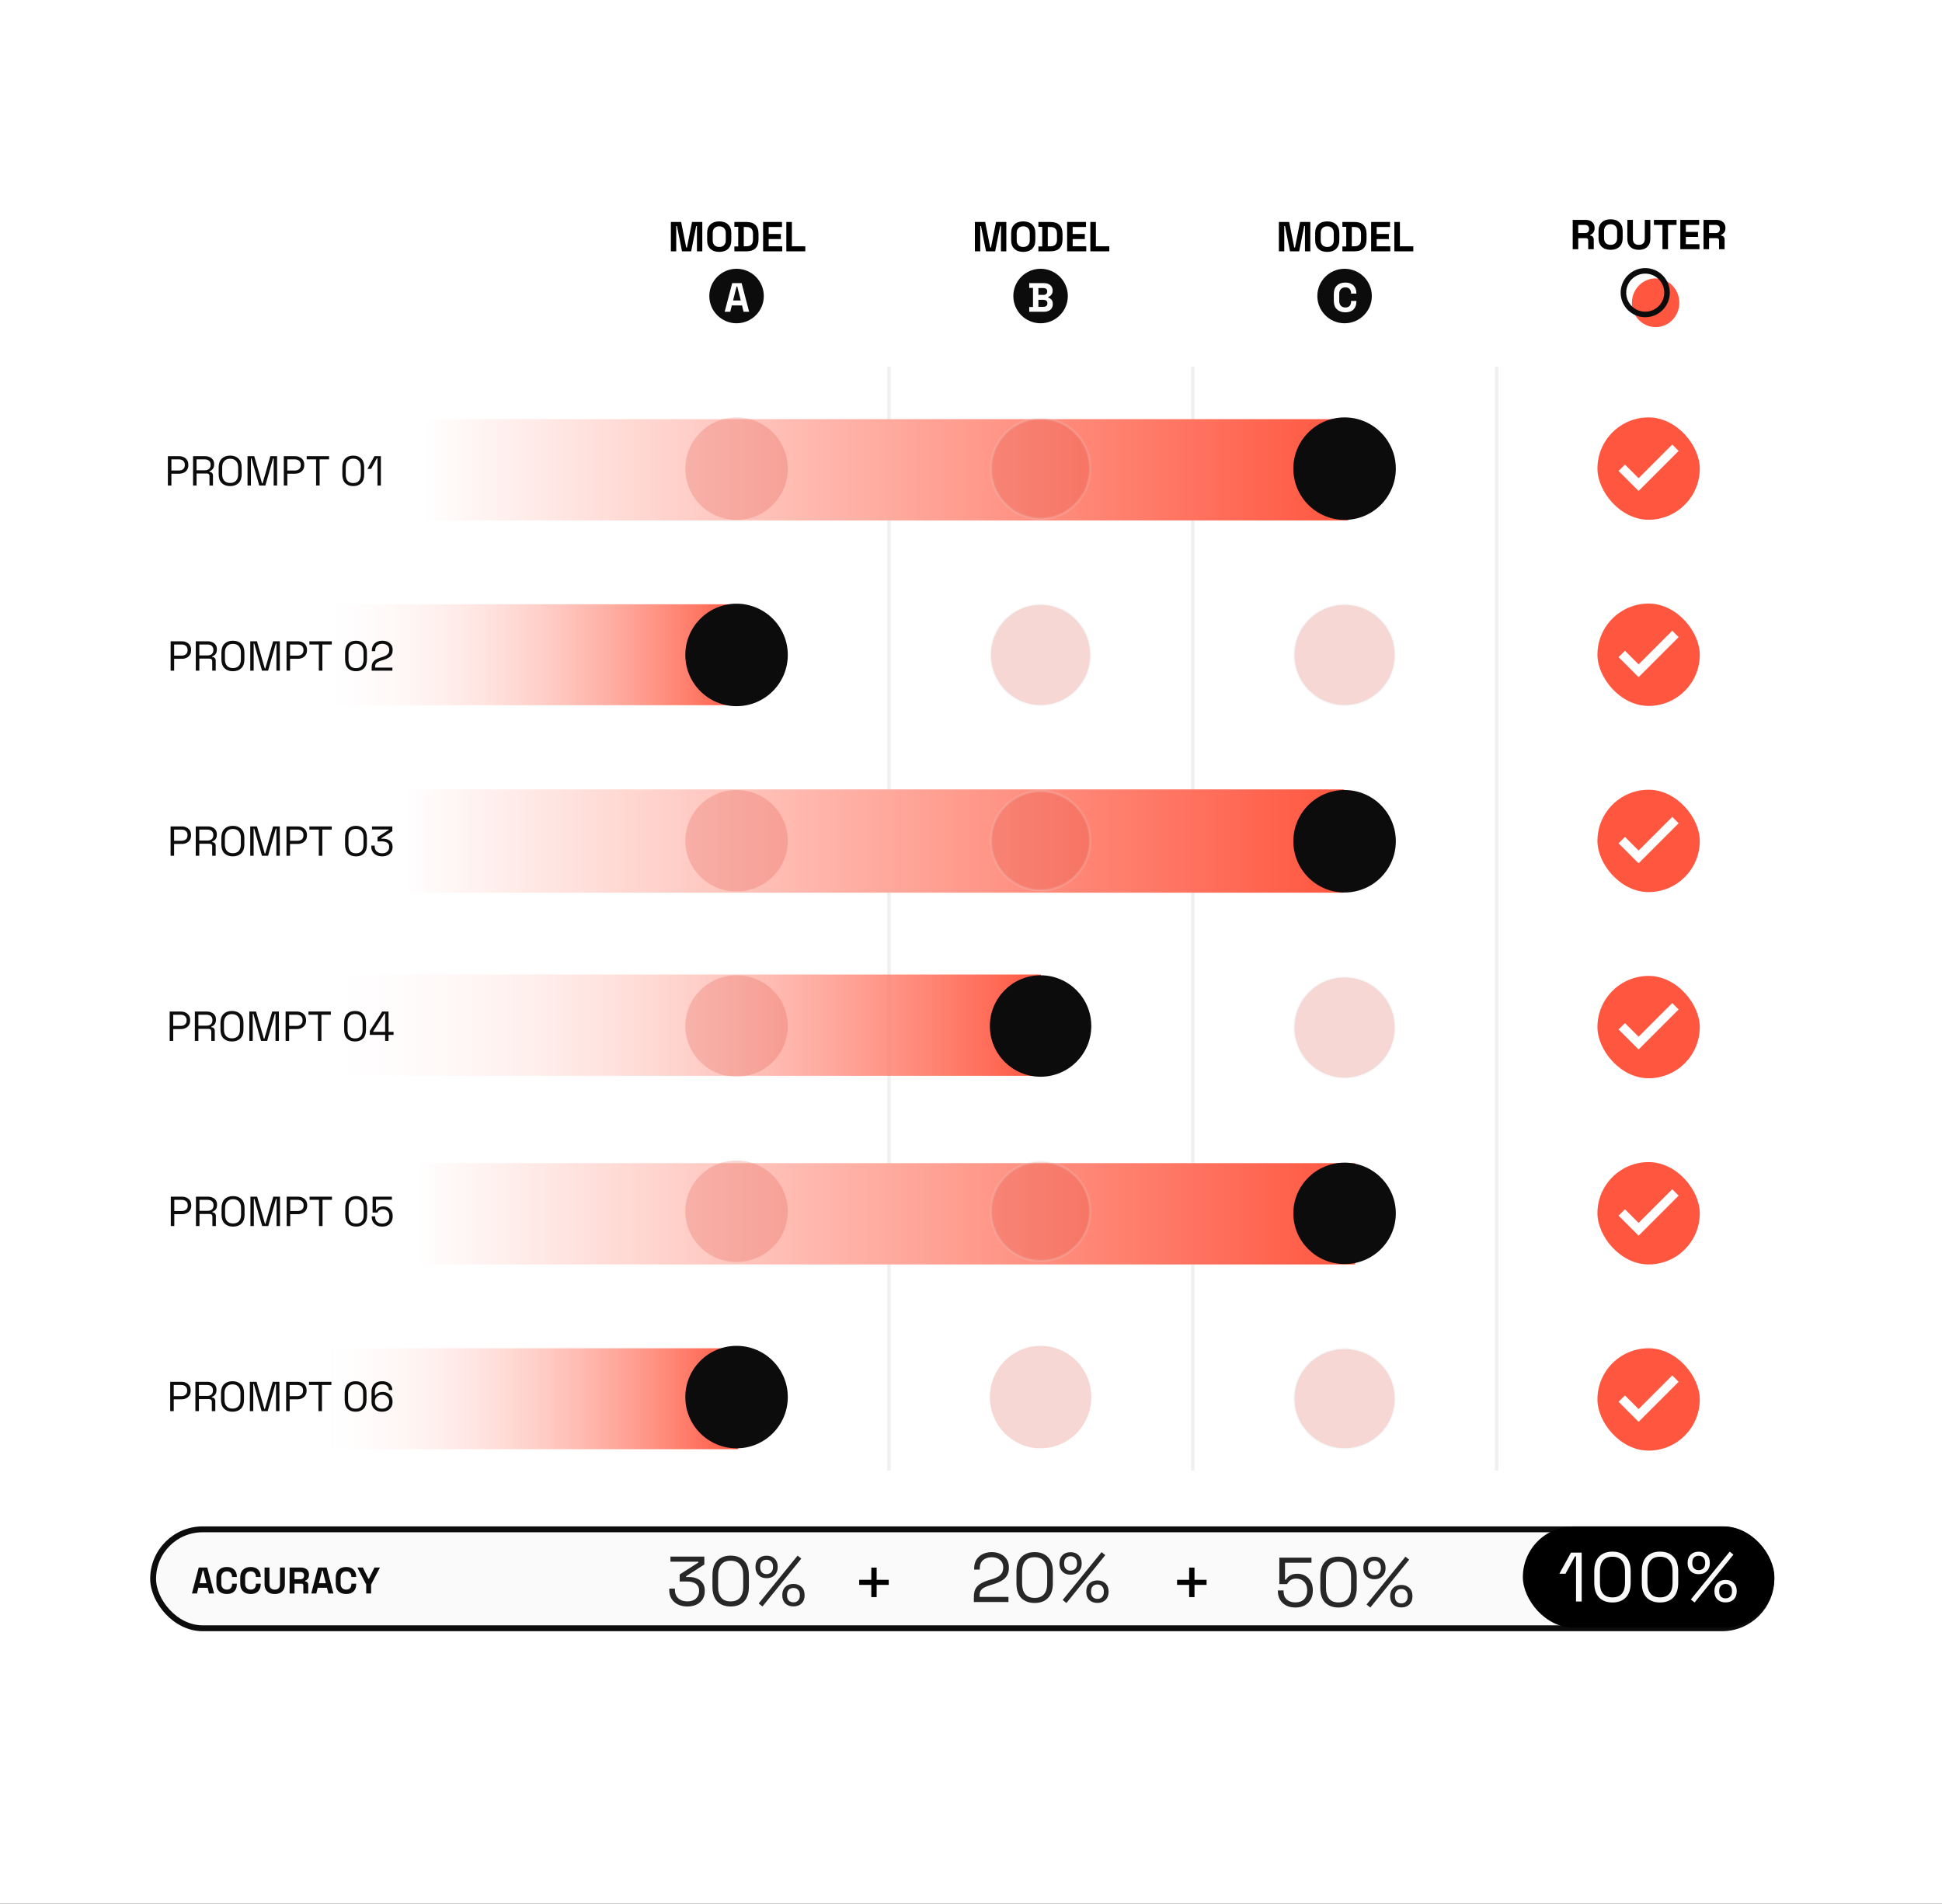<svg width="556" height="545" viewBox="0 0 556 545" fill="none" xmlns="http://www.w3.org/2000/svg">
<rect x="0" y="0" width="556" height="545" fill="#333333" stroke="none"/>
<g clip-path="url(#clip0_246_4754)">
<rect width="556" height="545" fill="white"/>
<line x1="254.5" y1="105" x2="254.5" y2="421" stroke="#F0F0F0"/>
<line x1="341.5" y1="105" x2="341.5" y2="421" stroke="#F0F0F0"/>
<line x1="428.5" y1="105" x2="428.5" y2="421" stroke="#F0F0F0"/>
<rect x="43.84" y="437.84" width="463.32" height="28.32" rx="14.16" fill="#FAFAFA"/>
<rect x="43.84" y="437.84" width="463.32" height="28.32" rx="14.16" stroke="#0C0C0C" stroke-width="1.68"/>
<path d="M54.949 456.2L56.902 448.77L59.343 448.77L61.297 456.2L59.853 456.2L59.45 454.565L56.796 454.565L56.392 456.2L54.949 456.2ZM57.125 453.27L59.12 453.27L58.218 449.651L58.027 449.651L57.125 453.27ZM64.947 456.349C64.028 456.349 63.298 456.094 62.761 455.585C62.223 455.068 61.954 454.332 61.954 453.377L61.954 451.593C61.954 450.638 62.223 449.905 62.761 449.396C63.298 448.879 64.028 448.621 64.947 448.621C65.86 448.621 66.564 448.872 67.06 449.375C67.562 449.87 67.814 450.553 67.814 451.423L67.814 451.487L66.434 451.487L66.434 451.381C66.434 450.942 66.31 450.581 66.062 450.298C65.821 450.015 65.45 449.874 64.947 449.874C64.452 449.874 64.063 450.026 63.78 450.33C63.497 450.634 63.355 451.048 63.355 451.572L63.355 453.398C63.355 453.914 63.497 454.328 63.78 454.64C64.063 454.944 64.452 455.096 64.947 455.096C65.45 455.096 65.821 454.955 66.062 454.672C66.31 454.381 66.434 454.021 66.434 453.589L66.434 453.398L67.814 453.398L67.814 453.546C67.814 454.417 67.562 455.103 67.06 455.606C66.564 456.101 65.86 456.349 64.947 456.349ZM71.779 456.349C70.859 456.349 70.13 456.094 69.592 455.585C69.054 455.068 68.785 454.332 68.785 453.377L68.785 451.593C68.785 450.638 69.054 449.905 69.592 449.396C70.13 448.879 70.859 448.621 71.779 448.621C72.692 448.621 73.396 448.872 73.891 449.375C74.394 449.87 74.645 450.553 74.645 451.423L74.645 451.487L73.265 451.487L73.265 451.381C73.265 450.942 73.141 450.581 72.894 450.298C72.653 450.015 72.281 449.874 71.779 449.874C71.284 449.874 70.894 450.026 70.611 450.33C70.328 450.634 70.187 451.048 70.187 451.572L70.187 453.398C70.187 453.914 70.328 454.328 70.611 454.64C70.894 454.944 71.284 455.096 71.779 455.096C72.281 455.096 72.653 454.955 72.894 454.672C73.141 454.381 73.265 454.021 73.265 453.589L73.265 453.398L74.645 453.398L74.645 453.546C74.645 454.417 74.394 455.103 73.891 455.606C73.396 456.101 72.692 456.349 71.779 456.349ZM78.653 456.349C78.044 456.349 77.521 456.239 77.082 456.02C76.65 455.793 76.317 455.475 76.084 455.064C75.858 454.647 75.744 454.155 75.744 453.589L75.744 448.77L77.145 448.77L77.145 453.631C77.145 454.084 77.273 454.442 77.528 454.703C77.79 454.965 78.165 455.096 78.653 455.096C79.141 455.096 79.513 454.965 79.767 454.703C80.029 454.442 80.16 454.084 80.16 453.631L80.16 448.77L81.561 448.77L81.561 453.589C81.561 454.155 81.445 454.647 81.211 455.064C80.985 455.475 80.652 455.793 80.213 456.02C79.782 456.239 79.261 456.349 78.653 456.349ZM82.919 456.2L82.919 448.77L86.146 448.77C86.613 448.77 87.02 448.851 87.367 449.014C87.713 449.176 87.982 449.406 88.173 449.704C88.365 450.001 88.46 450.351 88.46 450.755L88.46 450.882C88.46 451.328 88.354 451.689 88.142 451.965C87.929 452.241 87.667 452.442 87.356 452.57L87.356 452.761C87.639 452.775 87.859 452.874 88.014 453.058C88.17 453.235 88.248 453.472 88.248 453.769L88.248 456.2L86.847 456.2L86.847 453.971C86.847 453.801 86.8 453.663 86.709 453.557C86.624 453.451 86.478 453.398 86.273 453.398L84.32 453.398L84.32 456.2L82.919 456.2ZM84.32 452.124L85.997 452.124C86.33 452.124 86.588 452.035 86.772 451.859C86.963 451.675 87.059 451.434 87.059 451.137L87.059 451.031C87.059 450.733 86.967 450.496 86.783 450.319C86.599 450.135 86.337 450.043 85.997 450.043L84.32 450.043L84.32 452.124ZM89.116 456.2L91.07 448.77L93.511 448.77L95.464 456.2L94.021 456.2L93.617 454.565L90.963 454.565L90.56 456.2L89.116 456.2ZM91.293 453.27L93.288 453.27L92.386 449.651L92.195 449.651L91.293 453.27ZM99.115 456.349C98.195 456.349 97.466 456.094 96.928 455.585C96.391 455.068 96.122 454.332 96.122 453.377L96.122 451.593C96.122 450.638 96.391 449.905 96.928 449.396C97.466 448.879 98.195 448.621 99.115 448.621C100.028 448.621 100.732 448.872 101.228 449.375C101.73 449.87 101.981 450.553 101.981 451.423L101.981 451.487L100.601 451.487L100.601 451.381C100.601 450.942 100.478 450.581 100.23 450.298C99.989 450.015 99.618 449.874 99.115 449.874C98.62 449.874 98.231 450.026 97.948 450.33C97.665 450.634 97.523 451.048 97.523 451.572L97.523 453.398C97.523 453.914 97.665 454.328 97.948 454.64C98.231 454.944 98.62 455.096 99.115 455.096C99.618 455.096 99.989 454.955 100.23 454.672C100.478 454.381 100.601 454.021 100.601 453.589L100.601 453.398L101.981 453.398L101.981 453.546C101.981 454.417 101.73 455.103 101.228 455.606C100.732 456.101 100.028 456.349 99.115 456.349ZM104.847 456.2L104.847 453.642L102.321 448.77L103.881 448.77L105.452 451.954L105.643 451.954L107.214 448.77L108.775 448.77L106.248 453.642L106.248 456.2L104.847 456.2Z" fill="#0C0C0C"/>
<rect x="121" y="149" width="29" height="265" transform="rotate(-90 121 149)" fill="url(#paint0_linear_246_4754)"/>
<rect x="88" y="201.896" width="28.896" height="124.992" transform="rotate(-90 88 201.896)" fill="url(#paint1_linear_246_4754)"/>
<rect x="116" y="255.568" width="29.568" height="268.8" transform="rotate(-90 116 255.568)" fill="url(#paint2_linear_246_4754)"/>
<rect x="86" y="308" width="29" height="212" transform="rotate(-90 86 308)" fill="url(#paint3_linear_246_4754)"/>
<rect x="119" y="362" width="29" height="269" transform="rotate(-90 119 362)" fill="url(#paint4_linear_246_4754)"/>
<rect x="87" y="414.896" width="28.896" height="124.32" transform="rotate(-90 87 414.896)" fill="url(#paint5_linear_246_4754)"/>
<path d="M450.273 71.35V62.95H453.921C454.449 62.95 454.909 63.042 455.301 63.226C455.693 63.41 455.997 63.67 456.213 64.006C456.429 64.342 456.537 64.738 456.537 65.194V65.338C456.537 65.842 456.417 66.25 456.177 66.562C455.937 66.874 455.641 67.102 455.289 67.246V67.462C455.609 67.478 455.857 67.59 456.033 67.798C456.209 67.998 456.297 68.266 456.297 68.602V71.35H454.713V68.83C454.713 68.638 454.661 68.482 454.557 68.362C454.461 68.242 454.297 68.182 454.065 68.182H451.857V71.35H450.273ZM451.857 66.742H453.753C454.129 66.742 454.421 66.642 454.629 66.442C454.845 66.234 454.953 65.962 454.953 65.626V65.506C454.953 65.17 454.849 64.902 454.641 64.702C454.433 64.494 454.137 64.39 453.753 64.39H451.857V66.742ZM461.119 71.518C460.063 71.518 459.223 71.23 458.599 70.654C457.975 70.07 457.663 69.238 457.663 68.158V66.142C457.663 65.062 457.975 64.234 458.599 63.658C459.223 63.074 460.063 62.782 461.119 62.782C462.175 62.782 463.015 63.074 463.639 63.658C464.263 64.234 464.575 65.062 464.575 66.142V68.158C464.575 69.238 464.263 70.07 463.639 70.654C463.015 71.23 462.175 71.518 461.119 71.518ZM461.119 70.102C461.711 70.102 462.171 69.93 462.499 69.586C462.827 69.242 462.991 68.782 462.991 68.206V66.094C462.991 65.518 462.827 65.058 462.499 64.714C462.171 64.37 461.711 64.198 461.119 64.198C460.535 64.198 460.075 64.37 459.739 64.714C459.411 65.058 459.247 65.518 459.247 66.094V68.206C459.247 68.782 459.411 69.242 459.739 69.586C460.075 69.93 460.535 70.102 461.119 70.102ZM469.205 71.518C468.517 71.518 467.925 71.394 467.429 71.146C466.941 70.89 466.565 70.53 466.301 70.066C466.045 69.594 465.917 69.038 465.917 68.398V62.95H467.501V68.446C467.501 68.958 467.645 69.362 467.933 69.658C468.229 69.954 468.653 70.102 469.205 70.102C469.757 70.102 470.177 69.954 470.465 69.658C470.761 69.362 470.909 68.958 470.909 68.446V62.95H472.493V68.398C472.493 69.038 472.361 69.594 472.097 70.066C471.841 70.53 471.465 70.89 470.969 71.146C470.481 71.394 469.893 71.518 469.205 71.518ZM475.971 71.35V64.39H473.523V62.95H480.003V64.39H477.555V71.35H475.971ZM481.082 71.35V62.95H486.482V64.39H482.666V66.394H486.146V67.834H482.666V69.91H486.554V71.35H481.082ZM487.727 71.35V62.95H491.375C491.903 62.95 492.363 63.042 492.755 63.226C493.147 63.41 493.451 63.67 493.667 64.006C493.883 64.342 493.991 64.738 493.991 65.194V65.338C493.991 65.842 493.871 66.25 493.631 66.562C493.391 66.874 493.095 67.102 492.743 67.246V67.462C493.063 67.478 493.311 67.59 493.487 67.798C493.663 67.998 493.751 68.266 493.751 68.602V71.35H492.167V68.83C492.167 68.638 492.115 68.482 492.011 68.362C491.915 68.242 491.751 68.182 491.519 68.182H489.311V71.35H487.727ZM489.311 66.742H491.207C491.583 66.742 491.875 66.642 492.083 66.442C492.299 66.234 492.407 65.962 492.407 65.626V65.506C492.407 65.17 492.303 64.902 492.095 64.702C491.887 64.494 491.591 64.39 491.207 64.39H489.311V66.742Z" fill="black"/>
<ellipse cx="474.01" cy="86.681" rx="6.788" ry="6.974" fill="#FF563F"/>
<path fill-rule="evenodd" clip-rule="evenodd" d="M467.181 87.638C469.309 89.766 472.759 89.766 474.887 87.638C477.015 85.51 477.015 82.06 474.887 79.932C472.759 77.804 469.309 77.804 467.181 79.932C465.053 82.06 465.053 85.51 467.181 87.638ZM476.008 88.759C473.261 91.507 468.807 91.507 466.059 88.759C463.312 86.012 463.312 81.558 466.059 78.811C468.807 76.063 473.261 76.063 476.008 78.811C478.756 81.558 478.756 86.012 476.008 88.759Z" fill="#0C0C0C"/>
<rect x="457.349" y="119.5" width="29.3" height="29.3" rx="14.65" fill="#FF563F"/>
<path d="M469.133 140.563L463.4 134.831L465.227 133.004L469.133 136.909L478.771 127.271L480.598 129.098L469.133 140.563Z" fill="white"/>
<rect x="457.349" y="172.8" width="29.3" height="29.3" rx="14.65" fill="#FF563F"/>
<path d="M469.133 193.863L463.4 188.131L465.227 186.303L469.133 190.209L478.771 180.571L480.598 182.398L469.133 193.863Z" fill="white"/>
<rect x="457.349" y="226.1" width="29.3" height="29.3" rx="14.65" fill="#FF563F"/>
<path d="M469.133 247.164L463.4 241.431L465.227 239.604L469.133 243.509L478.771 233.871L480.598 235.698L469.133 247.164Z" fill="white"/>
<rect x="457.349" y="279.4" width="29.3" height="29.3" rx="14.65" fill="#FF563F"/>
<path d="M469.133 300.463L463.4 294.731L465.227 292.904L469.133 296.809L478.771 287.171L480.598 288.998L469.133 300.463Z" fill="white"/>
<rect x="457.349" y="332.7" width="29.3" height="29.3" rx="14.65" fill="#FF563F"/>
<path d="M469.133 353.764L463.4 348.031L465.227 346.204L469.133 350.109L478.771 340.471L480.598 342.298L469.133 353.764Z" fill="white"/>
<rect x="457.349" y="386" width="29.3" height="29.3" rx="14.65" fill="#FF563F"/>
<path d="M469.133 407.063L463.4 401.331L465.227 399.504L469.133 403.409L478.771 393.771L480.598 395.598L469.133 407.063Z" fill="white"/>
<rect x="436" y="437" width="72" height="29" rx="14.5" fill="black"/>
<path d="M451.223 458.5V445.58H450.923L448.203 450.56H446.443L449.783 444.5H452.843V458.5H451.223ZM461.643 458.78C460.056 458.78 458.789 458.313 457.843 457.38C456.909 456.433 456.443 455.02 456.443 453.14V449.86C456.443 447.993 456.909 446.586 457.843 445.64C458.789 444.693 460.056 444.22 461.643 444.22C463.243 444.22 464.509 444.693 465.443 445.64C466.389 446.586 466.863 447.993 466.863 449.86V453.14C466.863 455.02 466.389 456.433 465.443 457.38C464.509 458.313 463.243 458.78 461.643 458.78ZM461.643 457.32C462.843 457.32 463.743 456.96 464.343 456.24C464.943 455.52 465.243 454.513 465.243 453.22V449.76C465.243 448.466 464.936 447.466 464.323 446.76C463.709 446.04 462.816 445.68 461.643 445.68C460.469 445.68 459.576 446.04 458.963 446.76C458.363 447.48 458.063 448.48 458.063 449.76V453.22C458.063 454.526 458.363 455.54 458.963 456.26C459.563 456.966 460.456 457.32 461.643 457.32ZM475.255 458.78C473.668 458.78 472.402 458.313 471.455 457.38C470.522 456.433 470.055 455.02 470.055 453.14V449.86C470.055 447.993 470.522 446.586 471.455 445.64C472.402 444.693 473.668 444.22 475.255 444.22C476.855 444.22 478.122 444.693 479.055 445.64C480.002 446.586 480.475 447.993 480.475 449.86V453.14C480.475 455.02 480.002 456.433 479.055 457.38C478.122 458.313 476.855 458.78 475.255 458.78ZM475.255 457.32C476.455 457.32 477.355 456.96 477.955 456.24C478.555 455.52 478.855 454.513 478.855 453.22V449.76C478.855 448.466 478.548 447.466 477.935 446.76C477.322 446.04 476.428 445.68 475.255 445.68C474.082 445.68 473.188 446.04 472.575 446.76C471.975 447.48 471.675 448.48 471.675 449.76V453.22C471.675 454.526 471.975 455.54 472.575 456.26C473.175 456.966 474.068 457.32 475.255 457.32ZM485.168 458.78L484.088 457.92L495.228 444.22L496.288 445.08L485.168 458.78ZM494.048 458.76C493.074 458.76 492.294 458.48 491.708 457.92C491.134 457.346 490.848 456.573 490.848 455.6V455.48C490.848 454.506 491.134 453.74 491.708 453.18C492.294 452.606 493.074 452.32 494.048 452.32C494.994 452.32 495.761 452.606 496.348 453.18C496.934 453.74 497.228 454.506 497.228 455.48V455.6C497.228 456.573 496.934 457.346 496.348 457.92C495.774 458.48 495.008 458.76 494.048 458.76ZM494.048 457.6C494.608 457.6 495.048 457.42 495.368 457.06C495.701 456.7 495.868 456.233 495.868 455.66V455.42C495.868 454.833 495.701 454.366 495.368 454.02C495.048 453.66 494.608 453.48 494.048 453.48C493.474 453.48 493.021 453.66 492.688 454.02C492.368 454.366 492.208 454.833 492.208 455.42V455.66C492.208 456.233 492.368 456.7 492.688 457.06C493.021 457.42 493.474 457.6 494.048 457.6ZM486.348 450.68C485.374 450.68 484.601 450.393 484.028 449.82C483.454 449.246 483.168 448.48 483.168 447.52V447.4C483.168 446.426 483.454 445.66 484.028 445.1C484.601 444.526 485.374 444.24 486.348 444.24C487.308 444.24 488.074 444.526 488.648 445.1C489.234 445.66 489.528 446.426 489.528 447.4V447.52C489.528 448.48 489.234 449.246 488.648 449.82C488.074 450.393 487.308 450.68 486.348 450.68ZM486.348 449.52C486.908 449.52 487.354 449.34 487.688 448.98C488.021 448.62 488.188 448.153 488.188 447.58V447.34C488.188 446.753 488.021 446.286 487.688 445.94C487.354 445.58 486.908 445.4 486.348 445.4C485.774 445.4 485.321 445.58 484.988 445.94C484.668 446.286 484.508 446.753 484.508 447.34V447.58C484.508 448.153 484.668 448.62 484.988 448.98C485.321 449.34 485.774 449.52 486.348 449.52Z" fill="#FAFAFA"/>
<path d="M366.151 71.95V63.55H369.091L370.543 70.87H370.759L372.211 63.55H375.151V71.95H373.615V64.714H373.399L371.959 71.95H369.343L367.903 64.714H367.687V71.95H366.151ZM379.997 72.118C378.941 72.118 378.101 71.83 377.477 71.254C376.853 70.67 376.541 69.838 376.541 68.758V66.742C376.541 65.662 376.853 64.834 377.477 64.258C378.101 63.674 378.941 63.382 379.997 63.382C381.053 63.382 381.893 63.674 382.517 64.258C383.141 64.834 383.453 65.662 383.453 66.742V68.758C383.453 69.838 383.141 70.67 382.517 71.254C381.893 71.83 381.053 72.118 379.997 72.118ZM379.997 70.702C380.589 70.702 381.049 70.53 381.377 70.186C381.705 69.842 381.869 69.382 381.869 68.806V66.694C381.869 66.118 381.705 65.658 381.377 65.314C381.049 64.97 380.589 64.798 379.997 64.798C379.413 64.798 378.953 64.97 378.617 65.314C378.289 65.658 378.125 66.118 378.125 66.694V68.806C378.125 69.382 378.289 69.842 378.617 70.186C378.953 70.53 379.413 70.702 379.997 70.702ZM384.333 71.95V70.558H385.437V64.942H384.333V63.55H387.789C388.917 63.55 389.773 63.838 390.357 64.414C390.949 64.982 391.245 65.83 391.245 66.958V68.542C391.245 69.67 390.949 70.522 390.357 71.098C389.773 71.666 388.917 71.95 387.789 71.95H384.333ZM387.021 70.51H387.813C388.453 70.51 388.921 70.342 389.217 70.006C389.513 69.67 389.661 69.198 389.661 68.59V66.91C389.661 66.294 389.513 65.822 389.217 65.494C388.921 65.158 388.453 64.99 387.813 64.99H387.021V70.51ZM392.565 71.95V63.55H397.965V64.99H394.149V66.994H397.629V68.434H394.149V70.51H398.037V71.95H392.565ZM399.21 71.95V63.55H400.794V70.51H404.634V71.95H399.21Z" fill="black"/>
<circle cx="384.959" cy="84.75" r="7.8" fill="#0C0C0C"/>
<path d="M385.179 89.414C384.165 89.414 383.361 89.133 382.768 88.571C382.176 88.002 381.879 87.191 381.879 86.138V84.172C381.879 83.119 382.176 82.312 382.768 81.75C383.361 81.181 384.165 80.896 385.179 80.896C386.185 80.896 386.961 81.173 387.507 81.727C388.061 82.273 388.338 83.026 388.338 83.985V84.055H386.817V83.938C386.817 83.455 386.68 83.057 386.407 82.745C386.142 82.433 385.732 82.277 385.179 82.277C384.633 82.277 384.204 82.445 383.892 82.78C383.58 83.115 383.424 83.572 383.424 84.149V86.161C383.424 86.731 383.58 87.187 383.892 87.53C384.204 87.865 384.633 88.033 385.179 88.033C385.732 88.033 386.142 87.877 386.407 87.565C386.68 87.245 386.817 86.848 386.817 86.372V86.161H388.338V86.325C388.338 87.284 388.061 88.041 387.507 88.595C386.961 89.141 386.185 89.414 385.179 89.414Z" fill="white"/>
<circle cx="384.959" cy="134.169" r="14.669" transform="rotate(90 384.959 134.169)" fill="#0C0C0C"/>
<circle opacity="0.2" cx="384.959" cy="187.508" r="14.333" transform="rotate(90 384.959 187.508)" fill="#D93A2B" stroke="#E5DFDF" stroke-width="0.672"/>
<circle cx="384.959" cy="240.847" r="14.669" transform="rotate(90 384.959 240.847)" fill="#0C0C0C"/>
<circle opacity="0.2" cx="384.959" cy="294.186" r="14.333" transform="rotate(90 384.959 294.186)" fill="#D93A2B" stroke="#E5DFDF" stroke-width="0.672"/>
<ellipse cx="384.959" cy="347.377" rx="14.521" ry="14.669" transform="rotate(90 384.959 347.377)" fill="#0C0C0C"/>
<path opacity="0.2" d="M399.292 400.419C399.292 408.25 392.879 414.604 384.959 414.604C377.04 414.604 370.626 408.25 370.625 400.419C370.625 392.588 377.04 386.234 384.959 386.234C392.879 386.234 399.292 392.589 399.292 400.419Z" fill="#D93A2B" stroke="#E5DFDF" stroke-width="0.672"/>
<path d="M370.882 460.22C369.855 460.22 368.968 460.027 368.222 459.64C367.475 459.24 366.895 458.694 366.482 458C366.068 457.294 365.862 456.48 365.862 455.56L365.862 455.32L367.482 455.32L367.482 455.5C367.482 456.554 367.788 457.36 368.402 457.92C369.015 458.48 369.828 458.76 370.842 458.76C371.908 458.76 372.742 458.46 373.342 457.86C373.942 457.26 374.242 456.44 374.242 455.4L374.242 455.22C374.242 454.22 373.948 453.427 373.362 452.84C372.788 452.24 372.042 451.94 371.122 451.94C370.588 451.94 370.148 452.027 369.802 452.2C369.455 452.36 369.182 452.567 368.982 452.82C368.782 453.06 368.615 453.294 368.482 453.52L366.282 453.52L366.282 445.94L375.482 445.94L375.482 447.4L367.902 447.4L367.902 452.24L368.182 452.24C368.328 451.974 368.528 451.714 368.782 451.46C369.048 451.207 369.402 450.994 369.842 450.82C370.282 450.647 370.828 450.56 371.482 450.56C372.295 450.56 373.028 450.747 373.682 451.12C374.348 451.494 374.875 452.027 375.262 452.72C375.662 453.414 375.862 454.24 375.862 455.2L375.862 455.42C375.862 456.367 375.662 457.2 375.262 457.92C374.862 458.64 374.288 459.207 373.542 459.62C372.795 460.02 371.908 460.22 370.882 460.22ZM383.214 460.22C381.628 460.22 380.361 459.754 379.414 458.82C378.481 457.874 378.014 456.46 378.014 454.58L378.014 451.3C378.014 449.434 378.481 448.027 379.414 447.08C380.361 446.134 381.628 445.66 383.214 445.66C384.814 445.66 386.081 446.134 387.014 447.08C387.961 448.027 388.434 449.434 388.434 451.3L388.434 454.58C388.434 456.46 387.961 457.874 387.014 458.82C386.081 459.754 384.814 460.22 383.214 460.22ZM383.214 458.76C384.414 458.76 385.314 458.4 385.914 457.68C386.514 456.96 386.814 455.954 386.814 454.66L386.814 451.2C386.814 449.907 386.508 448.907 385.894 448.2C385.281 447.48 384.388 447.12 383.214 447.12C382.041 447.12 381.148 447.48 380.534 448.2C379.934 448.92 379.634 449.92 379.634 451.2L379.634 454.66C379.634 455.967 379.934 456.98 380.534 457.7C381.134 458.407 382.028 458.76 383.214 458.76ZM392.327 460.22L391.247 459.36L402.387 445.66L403.447 446.52L392.327 460.22ZM401.207 460.2C400.234 460.2 399.454 459.92 398.867 459.36C398.294 458.787 398.007 458.014 398.007 457.04L398.007 456.92C398.007 455.947 398.294 455.18 398.867 454.62C399.454 454.047 400.234 453.76 401.207 453.76C402.154 453.76 402.92 454.047 403.507 454.62C404.094 455.18 404.387 455.947 404.387 456.92L404.387 457.04C404.387 458.014 404.094 458.787 403.507 459.36C402.934 459.92 402.167 460.2 401.207 460.2ZM401.207 459.04C401.767 459.04 402.207 458.86 402.527 458.5C402.86 458.14 403.027 457.674 403.027 457.1L403.027 456.86C403.027 456.274 402.86 455.807 402.527 455.46C402.207 455.1 401.767 454.92 401.207 454.92C400.634 454.92 400.18 455.1 399.847 455.46C399.527 455.807 399.367 456.274 399.367 456.86L399.367 457.1C399.367 457.674 399.527 458.14 399.847 458.5C400.18 458.86 400.634 459.04 401.207 459.04ZM393.507 452.12C392.534 452.12 391.76 451.834 391.187 451.26C390.614 450.687 390.327 449.92 390.327 448.96L390.327 448.84C390.327 447.867 390.614 447.1 391.187 446.54C391.76 445.967 392.534 445.68 393.507 445.68C394.467 445.68 395.234 445.967 395.807 446.54C396.394 447.1 396.687 447.867 396.687 448.84L396.687 448.96C396.687 449.92 396.394 450.687 395.807 451.26C395.234 451.834 394.467 452.12 393.507 452.12ZM393.507 450.96C394.067 450.96 394.514 450.78 394.847 450.42C395.18 450.06 395.347 449.594 395.347 449.02L395.347 448.78C395.347 448.194 395.18 447.727 394.847 447.38C394.514 447.02 394.067 446.84 393.507 446.84C392.934 446.84 392.48 447.02 392.147 447.38C391.827 447.727 391.667 448.194 391.667 448.78L391.667 449.02C391.667 449.594 391.827 450.06 392.147 450.42C392.48 450.78 392.934 450.96 393.507 450.96Z" fill="#0C0C0C" fill-opacity="0.88"/>
<path d="M279.111 71.95V63.55H282.051L283.503 70.87H283.719L285.171 63.55H288.111V71.95H286.575V64.714H286.359L284.919 71.95H282.303L280.863 64.714H280.647V71.95H279.111ZM292.957 72.118C291.901 72.118 291.061 71.83 290.437 71.254C289.813 70.67 289.501 69.838 289.501 68.758V66.742C289.501 65.662 289.813 64.834 290.437 64.258C291.061 63.674 291.901 63.382 292.957 63.382C294.013 63.382 294.853 63.674 295.477 64.258C296.101 64.834 296.413 65.662 296.413 66.742V68.758C296.413 69.838 296.101 70.67 295.477 71.254C294.853 71.83 294.013 72.118 292.957 72.118ZM292.957 70.702C293.549 70.702 294.009 70.53 294.337 70.186C294.665 69.842 294.829 69.382 294.829 68.806V66.694C294.829 66.118 294.665 65.658 294.337 65.314C294.009 64.97 293.549 64.798 292.957 64.798C292.373 64.798 291.913 64.97 291.577 65.314C291.249 65.658 291.085 66.118 291.085 66.694V68.806C291.085 69.382 291.249 69.842 291.577 70.186C291.913 70.53 292.373 70.702 292.957 70.702ZM297.293 71.95V70.558H298.397V64.942H297.293V63.55H300.749C301.877 63.55 302.733 63.838 303.317 64.414C303.909 64.982 304.205 65.83 304.205 66.958V68.542C304.205 69.67 303.909 70.522 303.317 71.098C302.733 71.666 301.877 71.95 300.749 71.95H297.293ZM299.981 70.51H300.773C301.413 70.51 301.881 70.342 302.177 70.006C302.473 69.67 302.621 69.198 302.621 68.59V66.91C302.621 66.294 302.473 65.822 302.177 65.494C301.881 65.158 301.413 64.99 300.773 64.99H299.981V70.51ZM305.525 71.95V63.55H310.925V64.99H307.109V66.994H310.589V68.434H307.109V70.51H310.997V71.95H305.525ZM312.17 71.95V63.55H313.754V70.51H317.594V71.95H312.17Z" fill="black"/>
<circle cx="297.919" cy="84.75" r="7.8" fill="#0C0C0C"/>
<path d="M294.672 89.25V87.893H295.749V82.417H294.672V81.06H298.884C299.384 81.06 299.817 81.146 300.183 81.317C300.558 81.481 300.846 81.719 301.049 82.031C301.26 82.335 301.365 82.702 301.365 83.131V83.248C301.365 83.622 301.295 83.93 301.154 84.172C301.014 84.406 300.846 84.59 300.651 84.722C300.464 84.847 300.285 84.937 300.113 84.991V85.202C300.285 85.249 300.472 85.338 300.675 85.471C300.877 85.596 301.049 85.779 301.189 86.021C301.338 86.263 301.412 86.579 301.412 86.969V87.085C301.412 87.538 301.306 87.928 301.096 88.255C300.885 88.575 300.593 88.821 300.218 88.993C299.852 89.164 299.423 89.25 298.931 89.25H294.672ZM297.293 87.846H298.744C299.079 87.846 299.349 87.764 299.551 87.6C299.762 87.436 299.867 87.203 299.867 86.898V86.781C299.867 86.477 299.766 86.243 299.563 86.079C299.36 85.915 299.087 85.834 298.744 85.834H297.293V87.846ZM297.293 84.43H298.721C299.04 84.43 299.302 84.348 299.505 84.184C299.715 84.02 299.82 83.794 299.82 83.505V83.388C299.82 83.092 299.719 82.866 299.516 82.71C299.313 82.546 299.048 82.464 298.721 82.464H297.293V84.43Z" fill="white"/>
<path opacity="0.2" d="M312.104 134.169C312.104 142.088 305.75 148.503 297.919 148.503C290.088 148.503 283.734 142.088 283.734 134.169C283.734 126.25 290.088 119.836 297.919 119.836C305.75 119.836 312.104 126.25 312.104 134.169Z" fill="#D93A2B" stroke="#E5DFDF" stroke-width="0.672"/>
<path opacity="0.2" d="M312.104 187.508C312.104 195.427 305.75 201.842 297.919 201.842C290.088 201.842 283.734 195.427 283.734 187.508C283.734 179.589 290.088 173.175 297.919 173.175C305.75 173.175 312.104 179.589 312.104 187.508Z" fill="#D93A2B" stroke="#E5DFDF" stroke-width="0.672"/>
<circle opacity="0.2" cx="297.919" cy="240.699" r="14.185" transform="rotate(90 297.919 240.699)" fill="#D93A2B" stroke="#E5DFDF" stroke-width="0.672"/>
<circle cx="297.919" cy="293.741" r="14.521" transform="rotate(90 297.919 293.741)" fill="#0C0C0C"/>
<circle opacity="0.2" cx="297.919" cy="346.784" r="14.185" transform="rotate(90 297.919 346.784)" fill="#D93A2B" stroke="#E5DFDF" stroke-width="0.672"/>
<ellipse opacity="0.2" cx="297.919" cy="399.975" rx="14.669" ry="14.521" transform="rotate(90 297.919 399.975)" fill="#D93A2B"/>
<path d="M278.823 458.644L278.823 457.184C278.823 456.184 278.996 455.384 279.343 454.784C279.703 454.184 280.196 453.704 280.823 453.344C281.463 452.971 282.223 452.651 283.103 452.384L284.203 452.044C284.803 451.857 285.329 451.631 285.783 451.364C286.236 451.084 286.589 450.737 286.843 450.324C287.096 449.897 287.223 449.377 287.223 448.764L287.223 448.684C287.223 447.804 286.916 447.111 286.303 446.604C285.689 446.084 284.903 445.824 283.943 445.824C282.929 445.824 282.103 446.097 281.463 446.644C280.823 447.177 280.503 447.991 280.503 449.084L280.503 449.364L278.903 449.364L278.903 449.104C278.903 448.091 279.123 447.231 279.563 446.524C280.003 445.817 280.603 445.284 281.363 444.924C282.123 444.551 282.983 444.364 283.943 444.364C284.903 444.364 285.749 444.544 286.483 444.904C287.229 445.264 287.809 445.764 288.223 446.404C288.636 447.044 288.843 447.791 288.843 448.644L288.843 448.824C288.843 449.731 288.663 450.484 288.303 451.084C287.943 451.671 287.443 452.151 286.803 452.524C286.176 452.897 285.436 453.217 284.583 453.484L283.503 453.824C282.823 454.037 282.256 454.264 281.803 454.504C281.363 454.731 281.029 455.024 280.803 455.384C280.576 455.744 280.463 456.231 280.463 456.844L280.463 457.184L288.723 457.184L288.723 458.644L278.823 458.644ZM296.213 458.924C294.627 458.924 293.36 458.457 292.413 457.524C291.48 456.577 291.013 455.164 291.013 453.284L291.013 450.004C291.013 448.137 291.48 446.731 292.413 445.784C293.36 444.837 294.627 444.364 296.213 444.364C297.813 444.364 299.08 444.837 300.013 445.784C300.96 446.731 301.433 448.137 301.433 450.004L301.433 453.284C301.433 455.164 300.96 456.577 300.013 457.524C299.08 458.457 297.813 458.924 296.213 458.924ZM296.213 457.464C297.413 457.464 298.313 457.104 298.913 456.384C299.513 455.664 299.813 454.657 299.813 453.364L299.813 449.904C299.813 448.611 299.507 447.611 298.893 446.904C298.28 446.184 297.387 445.824 296.213 445.824C295.04 445.824 294.147 446.184 293.533 446.904C292.933 447.624 292.633 448.624 292.633 449.904L292.633 453.364C292.633 454.671 292.933 455.684 293.533 456.404C294.133 457.111 295.027 457.464 296.213 457.464ZM305.326 458.924L304.246 458.064L315.386 444.364L316.446 445.224L305.326 458.924ZM314.206 458.904C313.233 458.904 312.453 458.624 311.866 458.064C311.293 457.491 311.006 456.717 311.006 455.744L311.006 455.624C311.006 454.651 311.293 453.884 311.866 453.324C312.453 452.751 313.233 452.464 314.206 452.464C315.153 452.464 315.919 452.751 316.506 453.324C317.093 453.884 317.386 454.651 317.386 455.624L317.386 455.744C317.386 456.717 317.093 457.491 316.506 458.064C315.933 458.624 315.166 458.904 314.206 458.904ZM314.206 457.744C314.766 457.744 315.206 457.564 315.526 457.204C315.859 456.844 316.026 456.377 316.026 455.804L316.026 455.564C316.026 454.977 315.859 454.511 315.526 454.164C315.206 453.804 314.766 453.624 314.206 453.624C313.633 453.624 313.179 453.804 312.846 454.164C312.526 454.511 312.366 454.977 312.366 455.564L312.366 455.804C312.366 456.377 312.526 456.844 312.846 457.204C313.179 457.564 313.633 457.744 314.206 457.744ZM306.506 450.824C305.533 450.824 304.759 450.537 304.186 449.964C303.613 449.391 303.326 448.624 303.326 447.664L303.326 447.544C303.326 446.571 303.613 445.804 304.186 445.244C304.759 444.671 305.533 444.384 306.506 444.384C307.466 444.384 308.233 444.671 308.806 445.244C309.393 445.804 309.686 446.571 309.686 447.544L309.686 447.664C309.686 448.624 309.393 449.391 308.806 449.964C308.233 450.537 307.466 450.824 306.506 450.824ZM306.506 449.664C307.066 449.664 307.513 449.484 307.846 449.124C308.179 448.764 308.346 448.297 308.346 447.724L308.346 447.484C308.346 446.897 308.179 446.431 307.846 446.084C307.513 445.724 307.066 445.544 306.506 445.544C305.933 445.544 305.479 445.724 305.146 446.084C304.826 446.431 304.666 446.897 304.666 447.484L304.666 447.724C304.666 448.297 304.826 448.764 305.146 449.124C305.479 449.484 305.933 449.664 306.506 449.664Z" fill="#0C0C0C" fill-opacity="0.88"/>
<path d="M192.072 71.95V63.55H195.012L196.464 70.87H196.68L198.132 63.55H201.072V71.95H199.536V64.714H199.32L197.88 71.95H195.264L193.824 64.714H193.608V71.95H192.072ZM205.918 72.118C204.862 72.118 204.022 71.83 203.398 71.254C202.774 70.67 202.462 69.838 202.462 68.758V66.742C202.462 65.662 202.774 64.834 203.398 64.258C204.022 63.674 204.862 63.382 205.918 63.382C206.974 63.382 207.814 63.674 208.438 64.258C209.062 64.834 209.374 65.662 209.374 66.742V68.758C209.374 69.838 209.062 70.67 208.438 71.254C207.814 71.83 206.974 72.118 205.918 72.118ZM205.918 70.702C206.51 70.702 206.97 70.53 207.298 70.186C207.626 69.842 207.79 69.382 207.79 68.806V66.694C207.79 66.118 207.626 65.658 207.298 65.314C206.97 64.97 206.51 64.798 205.918 64.798C205.334 64.798 204.874 64.97 204.538 65.314C204.21 65.658 204.046 66.118 204.046 66.694V68.806C204.046 69.382 204.21 69.842 204.538 70.186C204.874 70.53 205.334 70.702 205.918 70.702ZM210.253 71.95V70.558H211.357V64.942H210.253V63.55H213.709C214.837 63.55 215.693 63.838 216.277 64.414C216.869 64.982 217.165 65.83 217.165 66.958V68.542C217.165 69.67 216.869 70.522 216.277 71.098C215.693 71.666 214.837 71.95 213.709 71.95H210.253ZM212.941 70.51H213.733C214.373 70.51 214.841 70.342 215.137 70.006C215.433 69.67 215.581 69.198 215.581 68.59V66.91C215.581 66.294 215.433 65.822 215.137 65.494C214.841 65.158 214.373 64.99 213.733 64.99H212.941V70.51ZM218.486 71.95V63.55H223.886V64.99H220.07V66.994H223.55V68.434H220.07V70.51H223.958V71.95H218.486ZM225.13 71.95V63.55H226.714V70.51H230.554V71.95H225.13Z" fill="black"/>
<circle cx="210.879" cy="84.75" r="7.8" fill="#0C0C0C"/>
<path d="M207.482 89.25L209.635 81.06H212.326L214.479 89.25H212.888L212.443 87.448H209.518L209.073 89.25H207.482ZM209.881 86.021H212.08L211.086 82.031H210.875L209.881 86.021Z" fill="white"/>
<circle opacity="0.2" cx="210.879" cy="134.169" r="14.669" transform="rotate(90 210.879 134.169)" fill="#D93A2B"/>
<circle cx="210.879" cy="187.508" r="14.669" transform="rotate(90 210.879 187.508)" fill="#0C0C0C"/>
<ellipse opacity="0.2" cx="210.879" cy="240.699" rx="14.521" ry="14.669" transform="rotate(90 210.879 240.699)" fill="#D93A2B"/>
<ellipse opacity="0.2" cx="210.879" cy="293.741" rx="14.521" ry="14.669" transform="rotate(90 210.879 293.741)" fill="#D93A2B"/>
<ellipse opacity="0.2" cx="210.879" cy="346.784" rx="14.521" ry="14.669" transform="rotate(90 210.879 346.784)" fill="#D93A2B"/>
<circle cx="210.879" cy="399.975" r="14.669" transform="rotate(90 210.879 399.975)" fill="#0C0C0C"/>
<path d="M196.773 459.924C195.786 459.924 194.9 459.737 194.113 459.364C193.34 458.991 192.726 458.451 192.273 457.744C191.833 457.037 191.613 456.184 191.613 455.184L191.613 454.804L193.233 454.804L193.233 455.164C193.233 456.191 193.56 456.997 194.213 457.584C194.866 458.171 195.72 458.464 196.773 458.464C197.84 458.464 198.666 458.191 199.253 457.644C199.853 457.084 200.153 456.384 200.153 455.544L200.153 455.384C200.153 454.771 200.006 454.277 199.713 453.904C199.42 453.517 199.02 453.237 198.513 453.064C198.02 452.877 197.473 452.784 196.873 452.784L194.593 452.784L194.593 450.764L199.933 447.344L199.933 447.104L191.953 447.104L191.953 445.644L201.653 445.644L201.653 447.904L196.433 451.264L196.433 451.504L197.433 451.504C198.22 451.504 198.94 451.651 199.593 451.944C200.26 452.224 200.786 452.651 201.173 453.224C201.573 453.784 201.773 454.491 201.773 455.344L201.773 455.564C201.773 456.444 201.566 457.211 201.153 457.864C200.74 458.517 200.16 459.024 199.413 459.384C198.666 459.744 197.786 459.924 196.773 459.924ZM209.183 459.924C207.597 459.924 206.33 459.457 205.383 458.524C204.45 457.577 203.983 456.164 203.983 454.284L203.983 451.004C203.983 449.137 204.45 447.731 205.383 446.784C206.33 445.837 207.597 445.364 209.183 445.364C210.783 445.364 212.05 445.837 212.983 446.784C213.93 447.731 214.403 449.137 214.403 451.004L214.403 454.284C214.403 456.164 213.93 457.577 212.983 458.524C212.05 459.457 210.783 459.924 209.183 459.924ZM209.183 458.464C210.383 458.464 211.283 458.104 211.883 457.384C212.483 456.664 212.783 455.657 212.783 454.364L212.783 450.904C212.783 449.611 212.477 448.611 211.863 447.904C211.25 447.184 210.357 446.824 209.183 446.824C208.01 446.824 207.117 447.184 206.503 447.904C205.903 448.624 205.603 449.624 205.603 450.904L205.603 454.364C205.603 455.671 205.903 456.684 206.503 457.404C207.103 458.111 207.997 458.464 209.183 458.464ZM218.296 459.924L217.216 459.064L228.356 445.364L229.416 446.224L218.296 459.924ZM227.176 459.904C226.203 459.904 225.423 459.624 224.836 459.064C224.263 458.491 223.976 457.717 223.976 456.744L223.976 456.624C223.976 455.651 224.263 454.884 224.836 454.324C225.423 453.751 226.203 453.464 227.176 453.464C228.123 453.464 228.889 453.751 229.476 454.324C230.063 454.884 230.356 455.651 230.356 456.624L230.356 456.744C230.356 457.717 230.063 458.491 229.476 459.064C228.903 459.624 228.136 459.904 227.176 459.904ZM227.176 458.744C227.736 458.744 228.176 458.564 228.496 458.204C228.829 457.844 228.996 457.377 228.996 456.804L228.996 456.564C228.996 455.977 228.829 455.511 228.496 455.164C228.176 454.804 227.736 454.624 227.176 454.624C226.603 454.624 226.149 454.804 225.816 455.164C225.496 455.511 225.336 455.977 225.336 456.564L225.336 456.804C225.336 457.377 225.496 457.844 225.816 458.204C226.149 458.564 226.603 458.744 227.176 458.744ZM219.476 451.824C218.503 451.824 217.729 451.537 217.156 450.964C216.583 450.391 216.296 449.624 216.296 448.664L216.296 448.544C216.296 447.571 216.583 446.804 217.156 446.244C217.729 445.671 218.503 445.384 219.476 445.384C220.436 445.384 221.203 445.671 221.776 446.244C222.363 446.804 222.656 447.571 222.656 448.544L222.656 448.664C222.656 449.624 222.363 450.391 221.776 450.964C221.203 451.537 220.436 451.824 219.476 451.824ZM219.476 450.664C220.036 450.664 220.483 450.484 220.816 450.124C221.149 449.764 221.316 449.297 221.316 448.724L221.316 448.484C221.316 447.897 221.149 447.431 220.816 447.084C220.483 446.724 220.036 446.544 219.476 446.544C218.903 446.544 218.449 446.724 218.116 447.084C217.796 447.431 217.636 447.897 217.636 448.484L217.636 448.724C217.636 449.297 217.796 449.764 218.116 450.124C218.449 450.484 218.903 450.664 219.476 450.664Z" fill="#0C0C0C" fill-opacity="0.88"/>
<path d="M48.066 139V130.6H51.282C51.785 130.6 52.233 130.7 52.626 130.9C53.026 131.092 53.342 131.368 53.574 131.728C53.806 132.088 53.922 132.524 53.922 133.036V133.192C53.922 133.696 53.801 134.132 53.562 134.5C53.33 134.86 53.014 135.136 52.614 135.328C52.214 135.52 51.77 135.616 51.282 135.616H49.074V139H48.066ZM49.074 134.704H51.173C51.709 134.704 52.133 134.572 52.446 134.308C52.758 134.036 52.913 133.656 52.913 133.168V133.048C52.913 132.56 52.758 132.184 52.446 131.92C52.142 131.648 51.718 131.512 51.173 131.512H49.074V134.704ZM55.273 139V130.6H58.669C59.188 130.6 59.645 130.692 60.036 130.876C60.437 131.052 60.748 131.308 60.972 131.644C61.197 131.972 61.309 132.368 61.309 132.832V132.964C61.309 133.516 61.176 133.952 60.913 134.272C60.648 134.592 60.337 134.808 59.977 134.92V135.088C60.264 135.096 60.501 135.192 60.684 135.376C60.877 135.552 60.972 135.82 60.972 136.18V139H59.977V136.3C59.977 136.06 59.908 135.876 59.773 135.748C59.645 135.62 59.449 135.556 59.184 135.556H56.281V139H55.273ZM56.281 134.644H58.572C59.124 134.644 59.548 134.512 59.844 134.248C60.148 133.976 60.3 133.6 60.3 133.12V133.036C60.3 132.556 60.153 132.184 59.856 131.92C59.56 131.648 59.133 131.512 58.572 131.512H56.281V134.644ZM65.891 139.168C64.891 139.168 64.091 138.88 63.491 138.304C62.899 137.72 62.603 136.872 62.603 135.76V133.84C62.603 132.728 62.899 131.884 63.491 131.308C64.091 130.724 64.891 130.432 65.891 130.432C66.899 130.432 67.699 130.724 68.291 131.308C68.891 131.884 69.191 132.728 69.191 133.84V135.76C69.191 136.872 68.891 137.72 68.291 138.304C67.699 138.88 66.899 139.168 65.891 139.168ZM65.891 138.268C66.619 138.268 67.183 138.052 67.583 137.62C67.983 137.18 68.183 136.572 68.183 135.796V133.804C68.183 133.028 67.983 132.424 67.583 131.992C67.183 131.552 66.619 131.332 65.891 131.332C65.171 131.332 64.611 131.552 64.211 131.992C63.811 132.424 63.611 133.028 63.611 133.804V135.796C63.611 136.572 63.811 137.18 64.211 137.62C64.611 138.052 65.171 138.268 65.891 138.268ZM70.87 139V130.6H72.79L75.022 138.364H75.178L77.41 130.6H79.33V139H78.358V131.26H78.19L75.97 139H74.23L72.01 131.26H71.842V139H70.87ZM81.253 139V130.6H84.469C84.973 130.6 85.421 130.7 85.813 130.9C86.213 131.092 86.529 131.368 86.761 131.728C86.993 132.088 87.109 132.524 87.109 133.036V133.192C87.109 133.696 86.989 134.132 86.749 134.5C86.517 134.86 86.201 135.136 85.801 135.328C85.401 135.52 84.957 135.616 84.469 135.616H82.261V139H81.253ZM82.261 134.704H84.361C84.897 134.704 85.321 134.572 85.633 134.308C85.945 134.036 86.101 133.656 86.101 133.168V133.048C86.101 132.56 85.945 132.184 85.633 131.92C85.329 131.648 84.905 131.512 84.361 131.512H82.261V134.704ZM90.501 139V131.512H87.801V130.6H94.209V131.512H91.509V139H90.501ZM101.137 139.168C100.185 139.168 99.425 138.888 98.857 138.328C98.297 137.76 98.017 136.912 98.017 135.784V133.816C98.017 132.696 98.297 131.852 98.857 131.284C99.425 130.716 100.185 130.432 101.137 130.432C102.097 130.432 102.857 130.716 103.417 131.284C103.985 131.852 104.269 132.696 104.269 133.816V135.784C104.269 136.912 103.985 137.76 103.417 138.328C102.857 138.888 102.097 139.168 101.137 139.168ZM101.137 138.292C101.857 138.292 102.397 138.076 102.757 137.644C103.117 137.212 103.297 136.608 103.297 135.832V133.756C103.297 132.98 103.113 132.38 102.745 131.956C102.377 131.524 101.841 131.308 101.137 131.308C100.433 131.308 99.897 131.524 99.529 131.956C99.169 132.388 98.989 132.988 98.989 133.756V135.832C98.989 136.616 99.169 137.224 99.529 137.656C99.889 138.08 100.425 138.292 101.137 138.292ZM108.068 139V131.248H107.888L106.256 134.236H105.2L107.204 130.6H109.04V139H108.068Z" fill="#0C0C0C"/>
<path d="M48.851 192V183.6H52.067C52.571 183.6 53.019 183.7 53.411 183.9C53.811 184.092 54.127 184.368 54.359 184.728C54.591 185.088 54.707 185.524 54.707 186.036V186.192C54.707 186.696 54.587 187.132 54.347 187.5C54.115 187.86 53.799 188.136 53.399 188.328C52.999 188.52 52.555 188.616 52.067 188.616H49.859V192H48.851ZM49.859 187.704H51.959C52.495 187.704 52.919 187.572 53.231 187.308C53.543 187.036 53.699 186.656 53.699 186.168V186.048C53.699 185.56 53.543 185.184 53.231 184.92C52.927 184.648 52.503 184.512 51.959 184.512H49.859V187.704ZM56.058 192V183.6H59.454C59.974 183.6 60.43 183.692 60.822 183.876C61.222 184.052 61.534 184.308 61.758 184.644C61.982 184.972 62.094 185.368 62.094 185.832V185.964C62.094 186.516 61.962 186.952 61.698 187.272C61.434 187.592 61.122 187.808 60.762 187.92V188.088C61.05 188.096 61.286 188.192 61.47 188.376C61.662 188.552 61.758 188.82 61.758 189.18V192H60.762V189.3C60.762 189.06 60.694 188.876 60.558 188.748C60.43 188.62 60.234 188.556 59.97 188.556H57.066V192H56.058ZM57.066 187.644H59.358C59.91 187.644 60.334 187.512 60.63 187.248C60.934 186.976 61.086 186.6 61.086 186.12V186.036C61.086 185.556 60.938 185.184 60.642 184.92C60.346 184.648 59.918 184.512 59.358 184.512H57.066V187.644ZM66.676 192.168C65.676 192.168 64.876 191.88 64.276 191.304C63.684 190.72 63.388 189.872 63.388 188.76V186.84C63.388 185.728 63.684 184.884 64.276 184.308C64.876 183.724 65.676 183.432 66.676 183.432C67.684 183.432 68.484 183.724 69.076 184.308C69.676 184.884 69.976 185.728 69.976 186.84V188.76C69.976 189.872 69.676 190.72 69.076 191.304C68.484 191.88 67.684 192.168 66.676 192.168ZM66.676 191.268C67.404 191.268 67.968 191.052 68.368 190.62C68.768 190.18 68.968 189.572 68.968 188.796V186.804C68.968 186.028 68.768 185.424 68.368 184.992C67.968 184.552 67.404 184.332 66.676 184.332C65.956 184.332 65.396 184.552 64.996 184.992C64.596 185.424 64.396 186.028 64.396 186.804V188.796C64.396 189.572 64.596 190.18 64.996 190.62C65.396 191.052 65.956 191.268 66.676 191.268ZM71.655 192V183.6H73.575L75.807 191.364H75.963L78.195 183.6H80.115V192H79.143V184.26H78.975L76.755 192H75.015L72.795 184.26H72.627V192H71.655ZM82.038 192V183.6H85.254C85.758 183.6 86.206 183.7 86.598 183.9C86.998 184.092 87.314 184.368 87.546 184.728C87.778 185.088 87.894 185.524 87.894 186.036V186.192C87.894 186.696 87.774 187.132 87.534 187.5C87.302 187.86 86.986 188.136 86.586 188.328C86.186 188.52 85.742 188.616 85.254 188.616H83.046V192H82.038ZM83.046 187.704H85.146C85.682 187.704 86.106 187.572 86.418 187.308C86.73 187.036 86.886 186.656 86.886 186.168V186.048C86.886 185.56 86.73 185.184 86.418 184.92C86.114 184.648 85.69 184.512 85.146 184.512H83.046V187.704ZM91.286 192V184.512H88.586V183.6H94.994V184.512H92.294V192H91.286ZM101.922 192.168C100.97 192.168 100.21 191.888 99.642 191.328C99.082 190.76 98.802 189.912 98.802 188.784V186.816C98.802 185.696 99.082 184.852 99.642 184.284C100.21 183.716 100.97 183.432 101.922 183.432C102.882 183.432 103.642 183.716 104.202 184.284C104.77 184.852 105.054 185.696 105.054 186.816V188.784C105.054 189.912 104.77 190.76 104.202 191.328C103.642 191.888 102.882 192.168 101.922 192.168ZM101.922 191.292C102.642 191.292 103.182 191.076 103.542 190.644C103.902 190.212 104.082 189.608 104.082 188.832V186.756C104.082 185.98 103.898 185.38 103.53 184.956C103.162 184.524 102.626 184.308 101.922 184.308C101.218 184.308 100.682 184.524 100.314 184.956C99.954 185.388 99.774 185.988 99.774 186.756V188.832C99.774 189.616 99.954 190.224 100.314 190.656C100.674 191.08 101.21 191.292 101.922 191.292ZM106.406 192V191.124C106.406 190.524 106.51 190.044 106.718 189.684C106.934 189.324 107.23 189.036 107.606 188.82C107.99 188.596 108.446 188.404 108.974 188.244L109.634 188.04C109.994 187.928 110.31 187.792 110.582 187.632C110.854 187.464 111.066 187.256 111.218 187.008C111.37 186.752 111.446 186.44 111.446 186.072V186.024C111.446 185.496 111.262 185.08 110.894 184.776C110.526 184.464 110.054 184.308 109.478 184.308C108.87 184.308 108.374 184.472 107.99 184.8C107.606 185.12 107.414 185.608 107.414 186.264V186.432H106.454V186.276C106.454 185.668 106.586 185.152 106.85 184.728C107.114 184.304 107.474 183.984 107.93 183.768C108.386 183.544 108.902 183.432 109.478 183.432C110.054 183.432 110.562 183.54 111.002 183.756C111.45 183.972 111.798 184.272 112.046 184.656C112.294 185.04 112.418 185.488 112.418 186V186.108C112.418 186.652 112.31 187.104 112.094 187.464C111.878 187.816 111.578 188.104 111.194 188.328C110.818 188.552 110.374 188.744 109.862 188.904L109.214 189.108C108.806 189.236 108.466 189.372 108.194 189.516C107.93 189.652 107.73 189.828 107.594 190.044C107.458 190.26 107.39 190.552 107.39 190.92V191.124H112.346V192H106.406Z" fill="#0C0C0C"/>
<path d="M48.839 245V236.6H52.055C52.559 236.6 53.007 236.7 53.399 236.9C53.799 237.092 54.115 237.368 54.347 237.728C54.579 238.088 54.695 238.524 54.695 239.036V239.192C54.695 239.696 54.575 240.132 54.335 240.5C54.103 240.86 53.787 241.136 53.387 241.328C52.987 241.52 52.543 241.616 52.055 241.616H49.847V245H48.839ZM49.847 240.704H51.947C52.483 240.704 52.907 240.572 53.219 240.308C53.531 240.036 53.687 239.656 53.687 239.168V239.048C53.687 238.56 53.531 238.184 53.219 237.92C52.915 237.648 52.491 237.512 51.947 237.512H49.847V240.704ZM56.046 245V236.6H59.442C59.962 236.6 60.418 236.692 60.81 236.876C61.21 237.052 61.522 237.308 61.746 237.644C61.97 237.972 62.082 238.368 62.082 238.832V238.964C62.082 239.516 61.95 239.952 61.686 240.272C61.422 240.592 61.11 240.808 60.75 240.92V241.088C61.038 241.096 61.274 241.192 61.458 241.376C61.65 241.552 61.746 241.82 61.746 242.18V245H60.75V242.3C60.75 242.06 60.682 241.876 60.546 241.748C60.418 241.62 60.222 241.556 59.958 241.556H57.054V245H56.046ZM57.054 240.644H59.346C59.898 240.644 60.322 240.512 60.618 240.248C60.922 239.976 61.074 239.6 61.074 239.12V239.036C61.074 238.556 60.926 238.184 60.63 237.92C60.334 237.648 59.906 237.512 59.346 237.512H57.054V240.644ZM66.664 245.168C65.664 245.168 64.864 244.88 64.264 244.304C63.672 243.72 63.376 242.872 63.376 241.76V239.84C63.376 238.728 63.672 237.884 64.264 237.308C64.864 236.724 65.664 236.432 66.664 236.432C67.672 236.432 68.472 236.724 69.064 237.308C69.664 237.884 69.964 238.728 69.964 239.84V241.76C69.964 242.872 69.664 243.72 69.064 244.304C68.472 244.88 67.672 245.168 66.664 245.168ZM66.664 244.268C67.392 244.268 67.956 244.052 68.356 243.62C68.756 243.18 68.956 242.572 68.956 241.796V239.804C68.956 239.028 68.756 238.424 68.356 237.992C67.956 237.552 67.392 237.332 66.664 237.332C65.944 237.332 65.384 237.552 64.984 237.992C64.584 238.424 64.384 239.028 64.384 239.804V241.796C64.384 242.572 64.584 243.18 64.984 243.62C65.384 244.052 65.944 244.268 66.664 244.268ZM71.644 245V236.6H73.564L75.796 244.364H75.952L78.184 236.6H80.104V245H79.132V237.26H78.964L76.744 245H75.004L72.784 237.26H72.616V245H71.644ZM82.026 245V236.6H85.242C85.746 236.6 86.194 236.7 86.586 236.9C86.986 237.092 87.302 237.368 87.534 237.728C87.766 238.088 87.882 238.524 87.882 239.036V239.192C87.882 239.696 87.762 240.132 87.522 240.5C87.29 240.86 86.974 241.136 86.574 241.328C86.174 241.52 85.73 241.616 85.242 241.616H83.034V245H82.026ZM83.034 240.704H85.134C85.67 240.704 86.094 240.572 86.406 240.308C86.718 240.036 86.874 239.656 86.874 239.168V239.048C86.874 238.56 86.718 238.184 86.406 237.92C86.102 237.648 85.678 237.512 85.134 237.512H83.034V240.704ZM91.274 245V237.512H88.574V236.6H94.982V237.512H92.282V245H91.274ZM101.91 245.168C100.958 245.168 100.198 244.888 99.63 244.328C99.07 243.76 98.79 242.912 98.79 241.784V239.816C98.79 238.696 99.07 237.852 99.63 237.284C100.198 236.716 100.958 236.432 101.91 236.432C102.87 236.432 103.63 236.716 104.19 237.284C104.758 237.852 105.042 238.696 105.042 239.816V241.784C105.042 242.912 104.758 243.76 104.19 244.328C103.63 244.888 102.87 245.168 101.91 245.168ZM101.91 244.292C102.63 244.292 103.17 244.076 103.53 243.644C103.89 243.212 104.07 242.608 104.07 241.832V239.756C104.07 238.98 103.886 238.38 103.518 237.956C103.15 237.524 102.614 237.308 101.91 237.308C101.206 237.308 100.67 237.524 100.302 237.956C99.942 238.388 99.762 238.988 99.762 239.756V241.832C99.762 242.616 99.942 243.224 100.302 243.656C100.662 244.08 101.198 244.292 101.91 244.292ZM109.394 245.168C108.802 245.168 108.27 245.056 107.798 244.832C107.334 244.608 106.966 244.284 106.694 243.86C106.43 243.436 106.298 242.924 106.298 242.324V242.096H107.27V242.312C107.27 242.928 107.466 243.412 107.858 243.764C108.25 244.116 108.762 244.292 109.394 244.292C110.034 244.292 110.53 244.128 110.882 243.8C111.242 243.464 111.422 243.044 111.422 242.54V242.444C111.422 242.076 111.334 241.78 111.158 241.556C110.982 241.324 110.742 241.156 110.438 241.052C110.142 240.94 109.814 240.884 109.454 240.884H108.086V239.672L111.29 237.62V237.476H106.502V236.6H112.322V237.956L109.19 239.972V240.116H109.79C110.262 240.116 110.694 240.204 111.086 240.38C111.486 240.548 111.802 240.804 112.034 241.148C112.274 241.484 112.394 241.908 112.394 242.42V242.552C112.394 243.08 112.27 243.54 112.022 243.932C111.774 244.324 111.426 244.628 110.978 244.844C110.53 245.06 110.002 245.168 109.394 245.168Z" fill="#0C0C0C"/>
<path d="M48.581 298V289.6H51.797C52.301 289.6 52.749 289.7 53.141 289.9C53.541 290.092 53.857 290.368 54.089 290.728C54.321 291.088 54.437 291.524 54.437 292.036V292.192C54.437 292.696 54.317 293.132 54.077 293.5C53.845 293.86 53.529 294.136 53.129 294.328C52.729 294.52 52.285 294.616 51.797 294.616H49.589V298H48.581ZM49.589 293.704H51.689C52.225 293.704 52.649 293.572 52.961 293.308C53.273 293.036 53.429 292.656 53.429 292.168V292.048C53.429 291.56 53.273 291.184 52.961 290.92C52.657 290.648 52.233 290.512 51.689 290.512H49.589V293.704ZM55.788 298V289.6H59.184C59.704 289.6 60.16 289.692 60.552 289.876C60.952 290.052 61.264 290.308 61.488 290.644C61.712 290.972 61.824 291.368 61.824 291.832V291.964C61.824 292.516 61.692 292.952 61.428 293.272C61.164 293.592 60.852 293.808 60.492 293.92V294.088C60.78 294.096 61.016 294.192 61.2 294.376C61.392 294.552 61.488 294.82 61.488 295.18V298H60.492V295.3C60.492 295.06 60.424 294.876 60.288 294.748C60.16 294.62 59.964 294.556 59.7 294.556H56.796V298H55.788ZM56.796 293.644H59.088C59.64 293.644 60.064 293.512 60.36 293.248C60.664 292.976 60.816 292.6 60.816 292.12V292.036C60.816 291.556 60.668 291.184 60.372 290.92C60.076 290.648 59.648 290.512 59.088 290.512H56.796V293.644ZM66.406 298.168C65.406 298.168 64.606 297.88 64.006 297.304C63.414 296.72 63.118 295.872 63.118 294.76V292.84C63.118 291.728 63.414 290.884 64.006 290.308C64.606 289.724 65.406 289.432 66.406 289.432C67.414 289.432 68.214 289.724 68.806 290.308C69.406 290.884 69.706 291.728 69.706 292.84V294.76C69.706 295.872 69.406 296.72 68.806 297.304C68.214 297.88 67.414 298.168 66.406 298.168ZM66.406 297.268C67.134 297.268 67.698 297.052 68.098 296.62C68.498 296.18 68.698 295.572 68.698 294.796V292.804C68.698 292.028 68.498 291.424 68.098 290.992C67.698 290.552 67.134 290.332 66.406 290.332C65.686 290.332 65.126 290.552 64.726 290.992C64.326 291.424 64.126 292.028 64.126 292.804V294.796C64.126 295.572 64.326 296.18 64.726 296.62C65.126 297.052 65.686 297.268 66.406 297.268ZM71.386 298V289.6H73.306L75.538 297.364H75.694L77.926 289.6H79.846V298H78.874V290.26H78.706L76.486 298H74.746L72.526 290.26H72.358V298H71.386ZM81.769 298V289.6H84.985C85.489 289.6 85.937 289.7 86.329 289.9C86.729 290.092 87.045 290.368 87.277 290.728C87.509 291.088 87.625 291.524 87.625 292.036V292.192C87.625 292.696 87.505 293.132 87.265 293.5C87.033 293.86 86.717 294.136 86.317 294.328C85.917 294.52 85.473 294.616 84.985 294.616H82.777V298H81.769ZM82.777 293.704H84.877C85.413 293.704 85.837 293.572 86.149 293.308C86.461 293.036 86.617 292.656 86.617 292.168V292.048C86.617 291.56 86.461 291.184 86.149 290.92C85.845 290.648 85.421 290.512 84.877 290.512H82.777V293.704ZM91.016 298V290.512H88.316V289.6H94.724V290.512H92.024V298H91.016ZM101.653 298.168C100.701 298.168 99.941 297.888 99.373 297.328C98.812 296.76 98.532 295.912 98.532 294.784V292.816C98.532 291.696 98.812 290.852 99.373 290.284C99.941 289.716 100.701 289.432 101.653 289.432C102.613 289.432 103.373 289.716 103.933 290.284C104.501 290.852 104.785 291.696 104.785 292.816V294.784C104.785 295.912 104.501 296.76 103.933 297.328C103.373 297.888 102.613 298.168 101.653 298.168ZM101.653 297.292C102.373 297.292 102.913 297.076 103.273 296.644C103.633 296.212 103.812 295.608 103.812 294.832V292.756C103.812 291.98 103.629 291.38 103.261 290.956C102.893 290.524 102.357 290.308 101.653 290.308C100.949 290.308 100.413 290.524 100.045 290.956C99.684 291.388 99.504 291.988 99.504 292.756V294.832C99.504 295.616 99.684 296.224 100.045 296.656C100.405 297.08 100.941 297.292 101.653 297.292ZM110.264 298V296.284H105.884V295.132L109.412 289.6H111.236V295.408H112.676V296.284H111.236V298H110.264ZM106.856 295.408H110.264V290.188H110.096L106.856 295.264V295.408Z" fill="#0C0C0C"/>
<path d="M48.898 351V342.6H52.114C52.617 342.6 53.066 342.7 53.458 342.9C53.858 343.092 54.173 343.368 54.406 343.728C54.638 344.088 54.754 344.524 54.754 345.036V345.192C54.754 345.696 54.633 346.132 54.394 346.5C54.161 346.86 53.846 347.136 53.446 347.328C53.045 347.52 52.602 347.616 52.114 347.616H49.906V351H48.898ZM49.906 346.704H52.005C52.541 346.704 52.965 346.572 53.278 346.308C53.59 346.036 53.745 345.656 53.745 345.168V345.048C53.745 344.56 53.59 344.184 53.278 343.92C52.974 343.648 52.55 343.512 52.005 343.512H49.906V346.704ZM56.105 351V342.6H59.501C60.02 342.6 60.477 342.692 60.868 342.876C61.269 343.052 61.581 343.308 61.804 343.644C62.029 343.972 62.141 344.368 62.141 344.832V344.964C62.141 345.516 62.008 345.952 61.745 346.272C61.48 346.592 61.169 346.808 60.809 346.92V347.088C61.096 347.096 61.333 347.192 61.517 347.376C61.709 347.552 61.804 347.82 61.804 348.18V351H60.809V348.3C60.809 348.06 60.74 347.876 60.605 347.748C60.477 347.62 60.281 347.556 60.017 347.556H57.112V351H56.105ZM57.112 346.644H59.404C59.956 346.644 60.38 346.512 60.676 346.248C60.98 345.976 61.133 345.6 61.133 345.12V345.036C61.133 344.556 60.984 344.184 60.688 343.92C60.392 343.648 59.965 343.512 59.404 343.512H57.112V346.644ZM66.723 351.168C65.723 351.168 64.923 350.88 64.323 350.304C63.731 349.72 63.435 348.872 63.435 347.76V345.84C63.435 344.728 63.731 343.884 64.323 343.308C64.923 342.724 65.723 342.432 66.723 342.432C67.731 342.432 68.531 342.724 69.123 343.308C69.723 343.884 70.023 344.728 70.023 345.84V347.76C70.023 348.872 69.723 349.72 69.123 350.304C68.531 350.88 67.731 351.168 66.723 351.168ZM66.723 350.268C67.451 350.268 68.015 350.052 68.415 349.62C68.815 349.18 69.015 348.572 69.015 347.796V345.804C69.015 345.028 68.815 344.424 68.415 343.992C68.015 343.552 67.451 343.332 66.723 343.332C66.003 343.332 65.443 343.552 65.043 343.992C64.643 344.424 64.443 345.028 64.443 345.804V347.796C64.443 348.572 64.643 349.18 65.043 349.62C65.443 350.052 66.003 350.268 66.723 350.268ZM71.702 351V342.6H73.622L75.854 350.364H76.01L78.242 342.6H80.162V351H79.19V343.26H79.022L76.802 351H75.062L72.842 343.26H72.674V351H71.702ZM82.085 351V342.6H85.301C85.805 342.6 86.253 342.7 86.645 342.9C87.045 343.092 87.361 343.368 87.593 343.728C87.825 344.088 87.941 344.524 87.941 345.036V345.192C87.941 345.696 87.821 346.132 87.581 346.5C87.349 346.86 87.033 347.136 86.633 347.328C86.233 347.52 85.789 347.616 85.301 347.616H83.093V351H82.085ZM83.093 346.704H85.193C85.729 346.704 86.153 346.572 86.465 346.308C86.777 346.036 86.933 345.656 86.933 345.168V345.048C86.933 344.56 86.777 344.184 86.465 343.92C86.161 343.648 85.737 343.512 85.193 343.512H83.093V346.704ZM91.333 351V343.512H88.633V342.6H95.041V343.512H92.341V351H91.333ZM101.969 351.168C101.017 351.168 100.257 350.888 99.689 350.328C99.129 349.76 98.849 348.912 98.849 347.784V345.816C98.849 344.696 99.129 343.852 99.689 343.284C100.257 342.716 101.017 342.432 101.969 342.432C102.929 342.432 103.689 342.716 104.249 343.284C104.817 343.852 105.101 344.696 105.101 345.816V347.784C105.101 348.912 104.817 349.76 104.249 350.328C103.689 350.888 102.929 351.168 101.969 351.168ZM101.969 350.292C102.689 350.292 103.229 350.076 103.589 349.644C103.949 349.212 104.129 348.608 104.129 347.832V345.756C104.129 344.98 103.945 344.38 103.577 343.956C103.209 343.524 102.673 343.308 101.969 343.308C101.265 343.308 100.729 343.524 100.361 343.956C100.001 344.388 99.821 344.988 99.821 345.756V347.832C99.821 348.616 100.001 349.224 100.361 349.656C100.721 350.08 101.257 350.292 101.969 350.292ZM109.44 351.168C108.824 351.168 108.292 351.052 107.844 350.82C107.396 350.58 107.048 350.252 106.8 349.836C106.552 349.412 106.428 348.924 106.428 348.372V348.228H107.4V348.336C107.4 348.968 107.584 349.452 107.952 349.788C108.32 350.124 108.808 350.292 109.416 350.292C110.056 350.292 110.556 350.112 110.916 349.752C111.276 349.392 111.456 348.9 111.456 348.276V348.168C111.456 347.568 111.28 347.092 110.928 346.74C110.584 346.38 110.136 346.2 109.584 346.2C109.264 346.2 109 346.252 108.792 346.356C108.584 346.452 108.42 346.576 108.3 346.728C108.18 346.872 108.08 347.012 108 347.148H106.68V342.6H112.2V343.476H107.652V346.38H107.82C107.908 346.22 108.028 346.064 108.18 345.912C108.34 345.76 108.552 345.632 108.816 345.528C109.08 345.424 109.408 345.372 109.8 345.372C110.288 345.372 110.728 345.484 111.12 345.708C111.52 345.932 111.836 346.252 112.068 346.668C112.308 347.084 112.428 347.58 112.428 348.156V348.288C112.428 348.856 112.308 349.356 112.068 349.788C111.828 350.22 111.484 350.56 111.036 350.808C110.588 351.048 110.056 351.168 109.44 351.168Z" fill="#0C0C0C"/>
<path d="M48.733 404V395.6H51.949C52.453 395.6 52.901 395.7 53.293 395.9C53.693 396.092 54.009 396.368 54.241 396.728C54.473 397.088 54.589 397.524 54.589 398.036V398.192C54.589 398.696 54.469 399.132 54.229 399.5C53.997 399.86 53.681 400.136 53.281 400.328C52.881 400.52 52.437 400.616 51.949 400.616H49.741V404H48.733ZM49.741 399.704H51.841C52.377 399.704 52.801 399.572 53.113 399.308C53.425 399.036 53.581 398.656 53.581 398.168V398.048C53.581 397.56 53.425 397.184 53.113 396.92C52.809 396.648 52.385 396.512 51.841 396.512H49.741V399.704ZM55.941 404V395.6H59.337C59.856 395.6 60.312 395.692 60.705 395.876C61.105 396.052 61.416 396.308 61.641 396.644C61.864 396.972 61.977 397.368 61.977 397.832V397.964C61.977 398.516 61.844 398.952 61.581 399.272C61.316 399.592 61.005 399.808 60.645 399.92V400.088C60.932 400.096 61.169 400.192 61.352 400.376C61.544 400.552 61.641 400.82 61.641 401.18V404H60.645V401.3C60.645 401.06 60.577 400.876 60.441 400.748C60.312 400.62 60.117 400.556 59.852 400.556H56.949V404H55.941ZM56.949 399.644H59.24C59.792 399.644 60.217 399.512 60.513 399.248C60.816 398.976 60.968 398.6 60.968 398.12V398.036C60.968 397.556 60.821 397.184 60.525 396.92C60.228 396.648 59.8 396.512 59.24 396.512H56.949V399.644ZM66.559 404.168C65.559 404.168 64.759 403.88 64.159 403.304C63.567 402.72 63.271 401.872 63.271 400.76V398.84C63.271 397.728 63.567 396.884 64.159 396.308C64.759 395.724 65.559 395.432 66.559 395.432C67.567 395.432 68.367 395.724 68.959 396.308C69.559 396.884 69.859 397.728 69.859 398.84V400.76C69.859 401.872 69.559 402.72 68.959 403.304C68.367 403.88 67.567 404.168 66.559 404.168ZM66.559 403.268C67.287 403.268 67.851 403.052 68.251 402.62C68.651 402.18 68.851 401.572 68.851 400.796V398.804C68.851 398.028 68.651 397.424 68.251 396.992C67.851 396.552 67.287 396.332 66.559 396.332C65.839 396.332 65.279 396.552 64.879 396.992C64.479 397.424 64.279 398.028 64.279 398.804V400.796C64.279 401.572 64.479 402.18 64.879 402.62C65.279 403.052 65.839 403.268 66.559 403.268ZM71.538 404V395.6H73.458L75.69 403.364H75.846L78.078 395.6H79.998V404H79.026V396.26H78.858L76.638 404H74.898L72.678 396.26H72.51V404H71.538ZM81.921 404V395.6H85.137C85.641 395.6 86.089 395.7 86.481 395.9C86.881 396.092 87.197 396.368 87.429 396.728C87.661 397.088 87.777 397.524 87.777 398.036V398.192C87.777 398.696 87.657 399.132 87.417 399.5C87.185 399.86 86.869 400.136 86.469 400.328C86.069 400.52 85.625 400.616 85.137 400.616H82.929V404H81.921ZM82.929 399.704H85.029C85.565 399.704 85.989 399.572 86.301 399.308C86.613 399.036 86.769 398.656 86.769 398.168V398.048C86.769 397.56 86.613 397.184 86.301 396.92C85.997 396.648 85.573 396.512 85.029 396.512H82.929V399.704ZM91.168 404V396.512H88.469V395.6H94.876V396.512H92.177V404H91.168ZM101.805 404.168C100.853 404.168 100.093 403.888 99.525 403.328C98.965 402.76 98.685 401.912 98.685 400.784V398.816C98.685 397.696 98.965 396.852 99.525 396.284C100.093 395.716 100.853 395.432 101.805 395.432C102.765 395.432 103.525 395.716 104.085 396.284C104.653 396.852 104.937 397.696 104.937 398.816V400.784C104.937 401.912 104.653 402.76 104.085 403.328C103.525 403.888 102.765 404.168 101.805 404.168ZM101.805 403.292C102.525 403.292 103.065 403.076 103.425 402.644C103.785 402.212 103.965 401.608 103.965 400.832V398.756C103.965 397.98 103.781 397.38 103.413 396.956C103.045 396.524 102.509 396.308 101.805 396.308C101.101 396.308 100.565 396.524 100.197 396.956C99.837 397.388 99.657 397.988 99.657 398.756V400.832C99.657 401.616 99.837 402.224 100.197 402.656C100.557 403.08 101.093 403.292 101.805 403.292ZM109.372 404.168C108.796 404.168 108.28 404.056 107.824 403.832C107.376 403.6 107.02 403.272 106.756 402.848C106.5 402.424 106.372 401.92 106.372 401.336V398.408C106.372 397.776 106.496 397.24 106.744 396.8C106.992 396.36 107.34 396.024 107.788 395.792C108.244 395.552 108.784 395.432 109.408 395.432C110.024 395.432 110.548 395.544 110.98 395.768C111.42 395.984 111.752 396.284 111.976 396.668C112.208 397.044 112.324 397.48 112.324 397.976H111.34C111.34 397.48 111.18 397.08 110.86 396.776C110.54 396.464 110.056 396.308 109.408 396.308C108.752 396.308 108.244 396.488 107.884 396.848C107.524 397.2 107.344 397.688 107.344 398.312V399.476H107.512C107.656 399.236 107.896 399.016 108.232 398.816C108.568 398.608 109.036 398.504 109.636 398.504C110.14 398.504 110.6 398.616 111.016 398.84C111.432 399.064 111.764 399.38 112.012 399.788C112.26 400.196 112.384 400.68 112.384 401.24V401.384C112.384 401.952 112.252 402.444 111.988 402.86C111.732 403.276 111.376 403.6 110.92 403.832C110.464 404.056 109.948 404.168 109.372 404.168ZM109.372 403.292C109.98 403.292 110.472 403.12 110.848 402.776C111.224 402.432 111.412 401.964 111.412 401.372V401.276C111.412 400.876 111.324 400.532 111.148 400.244C110.98 399.956 110.744 399.732 110.44 399.572C110.136 399.404 109.78 399.32 109.372 399.32C108.972 399.32 108.62 399.404 108.316 399.572C108.012 399.732 107.772 399.956 107.596 400.244C107.428 400.532 107.344 400.876 107.344 401.276V401.372C107.344 401.964 107.532 402.432 107.908 402.776C108.284 403.12 108.772 403.292 109.372 403.292Z" fill="#0C0C0C"/>
<path d="M249.458 457.238V453.74H246V452.292H249.458V448.793H250.986V452.292H254.445V453.74H250.986V457.238H249.458Z" fill="black"/>
<path d="M340.458 457.238V453.74H337V452.292H340.458V448.793H341.986V452.292H345.445V453.74H341.986V457.238H340.458Z" fill="black"/>
</g>
<defs>
<linearGradient id="paint0_linear_246_4754" x1="135.5" y1="149" x2="135.5" y2="414" gradientUnits="userSpaceOnUse">
<stop stop-color="white"/>
<stop offset="1" stop-color="#FF563F"/>
</linearGradient>
<linearGradient id="paint1_linear_246_4754" x1="102.448" y1="201.896" x2="102.448" y2="326.888" gradientUnits="userSpaceOnUse">
<stop stop-color="white" stop-opacity="0"/>
<stop offset="1" stop-color="#FF563F"/>
</linearGradient>
<linearGradient id="paint2_linear_246_4754" x1="130.784" y1="255.568" x2="130.784" y2="524.368" gradientUnits="userSpaceOnUse">
<stop stop-color="white"/>
<stop offset="1" stop-color="#FF563F"/>
</linearGradient>
<linearGradient id="paint3_linear_246_4754" x1="100.5" y1="308" x2="100.5" y2="520" gradientUnits="userSpaceOnUse">
<stop stop-color="white" stop-opacity="0"/>
<stop offset="1" stop-color="#FF563F"/>
</linearGradient>
<linearGradient id="paint4_linear_246_4754" x1="133.5" y1="362" x2="133.5" y2="631" gradientUnits="userSpaceOnUse">
<stop stop-color="white"/>
<stop offset="1" stop-color="#FF563F"/>
</linearGradient>
<linearGradient id="paint5_linear_246_4754" x1="101.448" y1="414.896" x2="101.448" y2="539.216" gradientUnits="userSpaceOnUse">
<stop stop-color="white" stop-opacity="0"/>
<stop offset="1" stop-color="#FF563F"/>
</linearGradient>
<clipPath id="clip0_246_4754">
<rect width="556" height="545" fill="white"/>
</clipPath>
</defs>
</svg>

